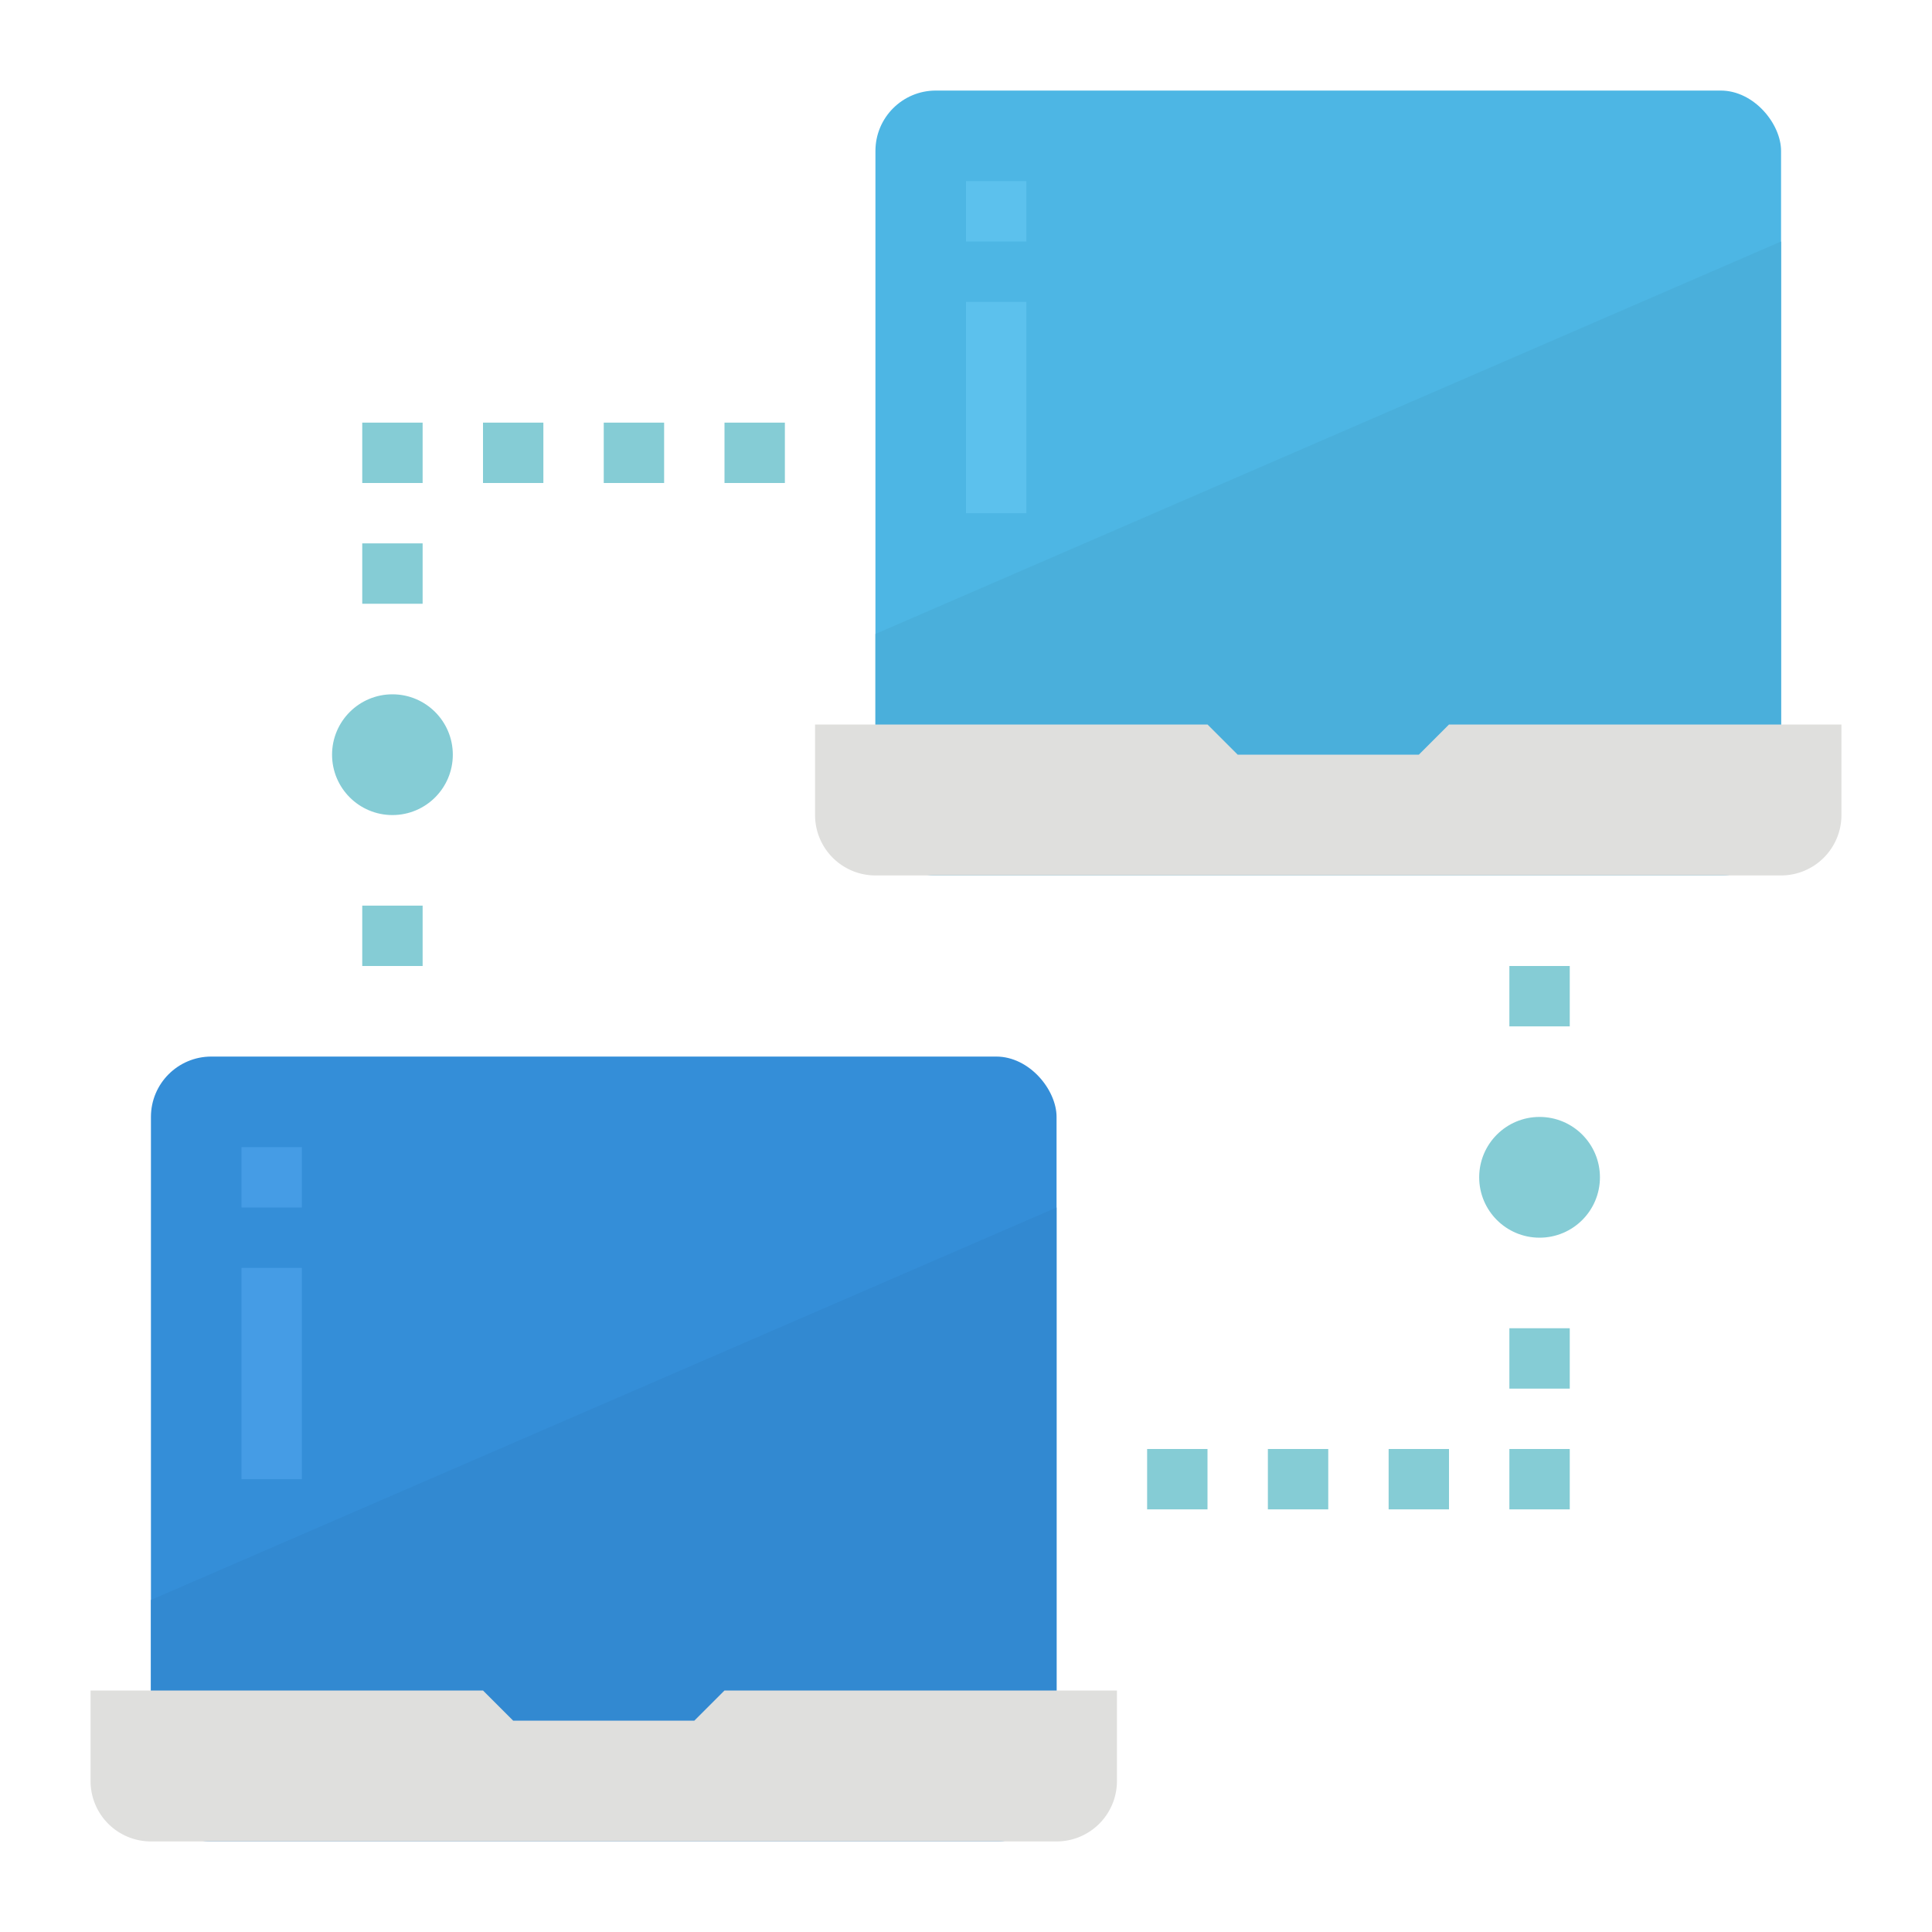 <svg height="512" viewBox="0 0 512 512" width="512" xmlns="http://www.w3.org/2000/svg"><g id="Flat"><rect fill="#4db6e4" height="208" rx="16" width="240" x="232" y="24"/><path d="m232 168v48a16 16 0 0 0 16 16h208a16 16 0 0 0 16-16v-152z" fill="#4aafdb"/><path d="m472 232h-240a16 16 0 0 1 -16-16v-24h104l8 8h48l8-8h104v24a16 16 0 0 1 -16 16z" fill="#dfdfdd"/><path d="m256 48h16v16h-16z" fill="#5cc1ed"/><path d="m256 80h16v56h-16z" fill="#5cc1ed"/><rect fill="#348ed8" height="208" rx="16" width="240" x="40" y="280"/><path d="m40 424v48a16 16 0 0 0 16 16h208a16 16 0 0 0 16-16v-152z" fill="#3289d1"/><path d="m280 488h-240a16 16 0 0 1 -16-16v-24h104l8 8h48l8-8h104v24a16 16 0 0 1 -16 16z" fill="#dfdfdd"/><path d="m64 304h16v16h-16z" fill="#459ce5"/><path d="m64 336h16v56h-16z" fill="#459ce5"/><g fill="#85ccd5"><path d="m96 240h16v16h-16z"/><path d="m96 144h16v16h-16z"/><path d="m96 112h16v16h-16z"/><path d="m192 112h16v16h-16z"/><path d="m160 112h16v16h-16z"/><path d="m128 112h16v16h-16z"/><circle cx="104" cy="200" r="16"/><path d="m400 256h16v16h-16z"/><path d="m400 352h16v16h-16z"/><path d="m400 384h16v16h-16z"/><path d="m304 384h16v16h-16z"/><path d="m336 384h16v16h-16z"/><path d="m368 384h16v16h-16z"/><circle cx="408" cy="312" r="16"/></g></g></svg>
